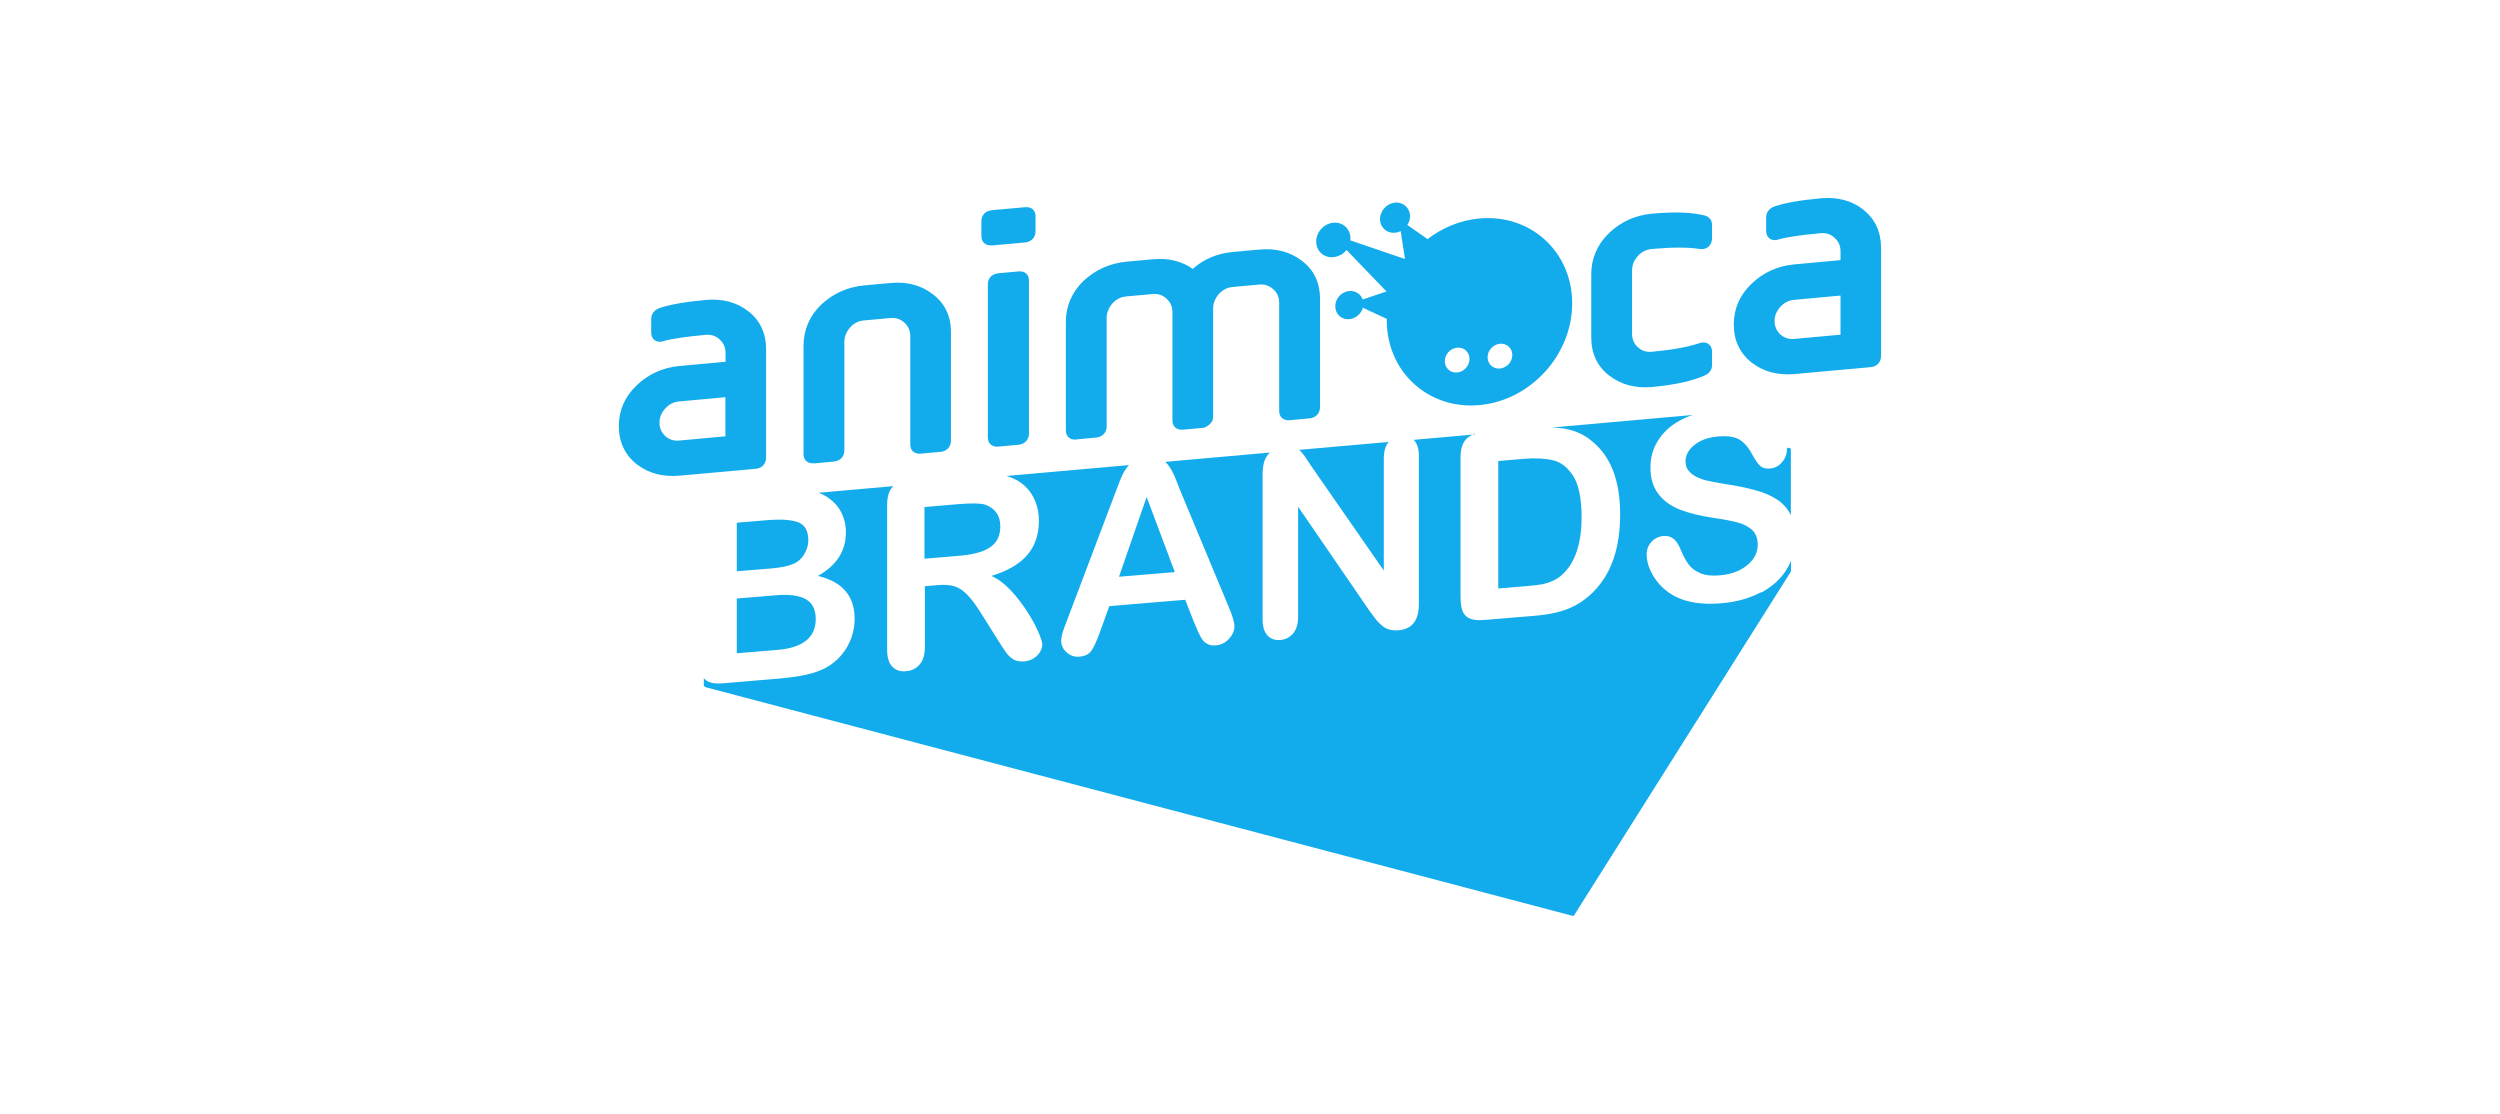 <?xml version="1.0" encoding="UTF-8"?>
<svg xmlns="http://www.w3.org/2000/svg" width="101" height="45" viewBox="0 0 101 45" fill="none">
  <g clip-path="url(#clip0_339_19967)">
    <path fill-rule="evenodd" clip-rule="evenodd" d="M40.073 9.916L41.411 9.796C41.666 9.774 41.836 9.591 41.836 9.346V8.73C41.836 8.53 41.705 8.342 41.411 8.371L40.073 8.491C39.779 8.519 39.648 8.73 39.648 8.924V9.54C39.648 9.785 39.818 9.933 40.073 9.911V9.916ZM65.024 15.18C65.494 15.54 66.066 15.693 66.735 15.636C67.659 15.551 68.361 15.397 68.883 15.163C69.064 15.083 69.166 14.929 69.166 14.747V14.216C69.166 13.868 68.877 13.789 68.679 13.857C68.186 14.023 67.551 14.136 66.735 14.211C66.514 14.233 66.321 14.171 66.168 14.028C66.015 13.886 65.936 13.703 65.936 13.486V10.926C65.936 10.709 66.015 10.515 66.168 10.344C66.321 10.173 66.514 10.076 66.735 10.059C67.551 9.985 68.203 9.985 68.673 10.059C68.905 10.099 69.166 9.956 69.166 9.614V9.084C69.166 8.907 69.075 8.776 68.894 8.713C68.378 8.576 67.67 8.548 66.735 8.633C66.066 8.696 65.483 8.958 65.007 9.414C64.536 9.865 64.287 10.435 64.287 11.074V13.635C64.287 14.285 64.531 14.804 65.018 15.18H65.024ZM43.485 17.752L44.284 17.678C44.539 17.655 44.709 17.473 44.709 17.228V12.842C44.709 12.637 44.788 12.437 44.941 12.26C45.094 12.089 45.287 11.992 45.508 11.975L46.579 11.878C46.794 11.861 46.981 11.924 47.134 12.072C47.287 12.215 47.366 12.391 47.366 12.602V16.988C47.366 17.233 47.536 17.381 47.791 17.359L48.602 17.285C48.641 17.285 48.681 17.267 48.715 17.25C48.959 17.119 49.01 16.954 49.01 16.84V12.46C49.01 12.255 49.089 12.055 49.242 11.878C49.395 11.707 49.588 11.61 49.809 11.593L50.88 11.496C51.095 11.479 51.282 11.542 51.446 11.69C51.599 11.832 51.679 12.009 51.679 12.22V16.606C51.679 16.851 51.849 16.999 52.104 16.977L52.903 16.902C53.158 16.88 53.328 16.697 53.328 16.452V12.066C53.328 11.416 53.078 10.897 52.597 10.538C52.126 10.173 51.548 10.019 50.885 10.082L49.814 10.179C49.18 10.236 48.636 10.464 48.188 10.863C47.746 10.549 47.202 10.418 46.579 10.475L45.508 10.572C44.845 10.635 44.267 10.892 43.779 11.342C43.309 11.793 43.06 12.363 43.06 13.002V17.387C43.06 17.633 43.23 17.781 43.485 17.758V17.752ZM52.506 18.191C52.58 18.26 52.653 18.351 52.733 18.465C52.812 18.579 52.891 18.699 52.971 18.824L55.906 23.05V18.539C55.906 18.248 55.968 18.02 56.093 17.866L56.104 17.855L52.483 18.174C52.483 18.174 52.495 18.186 52.5 18.191H52.506ZM41.144 10.966L40.334 11.04C40.039 11.068 39.909 11.279 39.909 11.479V17.672C39.909 17.918 40.079 18.066 40.334 18.043L41.144 17.969C41.399 17.946 41.569 17.764 41.569 17.518V11.325C41.569 11.125 41.439 10.937 41.144 10.966ZM54.161 10.304C54.257 10.253 54.336 10.179 54.399 10.099L56.014 11.775L55.05 12.101C55.022 12.009 54.965 11.924 54.88 11.861C54.642 11.678 54.285 11.736 54.081 11.992C53.877 12.249 53.906 12.608 54.144 12.791C54.382 12.973 54.739 12.916 54.943 12.659C54.999 12.591 55.039 12.511 55.056 12.431L56.025 12.882C56.025 12.882 56.025 12.922 56.025 12.939C56.025 15.021 57.702 16.555 59.771 16.366C61.839 16.178 63.516 14.336 63.516 12.255C63.516 10.173 61.839 8.639 59.771 8.827C58.994 8.895 58.275 9.198 57.674 9.66L56.858 9.089C56.92 8.992 56.96 8.884 56.966 8.77C56.983 8.433 56.722 8.171 56.388 8.183C56.053 8.2 55.77 8.485 55.753 8.821C55.736 9.158 55.997 9.42 56.331 9.403C56.422 9.403 56.507 9.374 56.586 9.335L56.762 10.464L54.552 9.711C54.569 9.585 54.552 9.46 54.495 9.346C54.336 9.009 53.928 8.895 53.577 9.089C53.231 9.283 53.078 9.705 53.237 10.042C53.396 10.378 53.809 10.492 54.155 10.298L54.161 10.304ZM60.598 13.886C60.87 13.863 61.097 14.062 61.097 14.342C61.097 14.621 60.876 14.861 60.598 14.889C60.326 14.912 60.099 14.713 60.099 14.433C60.099 14.159 60.32 13.914 60.598 13.886ZM58.87 14.045C59.147 14.023 59.368 14.222 59.368 14.502C59.368 14.781 59.147 15.021 58.87 15.049C58.598 15.072 58.371 14.872 58.371 14.593C58.371 14.313 58.592 14.074 58.87 14.045ZM61.539 18.539L60.53 18.625V23.775L61.686 23.678C61.941 23.655 62.139 23.632 62.281 23.609C62.423 23.581 62.576 23.535 62.729 23.467C62.882 23.398 63.018 23.313 63.131 23.199C63.641 22.72 63.896 21.95 63.896 20.889C63.896 20.142 63.783 19.589 63.562 19.235C63.335 18.881 63.057 18.665 62.729 18.591C62.4 18.517 62.003 18.499 61.533 18.539H61.539ZM45.207 23.301L47.463 23.113L46.324 20.079L45.207 23.301ZM72.266 18.089C72.192 18.089 72.192 18.14 72.192 18.14V18.157C72.192 18.34 72.13 18.511 71.999 18.665C71.869 18.824 71.71 18.91 71.518 18.927C71.342 18.944 71.212 18.91 71.121 18.83C71.03 18.75 70.934 18.613 70.826 18.425C70.69 18.151 70.526 17.94 70.333 17.798C70.141 17.655 69.835 17.598 69.41 17.633C69.013 17.667 68.696 17.781 68.458 17.975C68.214 18.169 68.095 18.391 68.095 18.636C68.095 18.79 68.135 18.916 68.22 19.018C68.305 19.121 68.412 19.206 68.56 19.275C68.701 19.343 68.849 19.395 68.996 19.423C69.143 19.457 69.387 19.503 69.727 19.56C70.152 19.623 70.537 19.703 70.883 19.794C71.229 19.885 71.523 20.011 71.761 20.159C72.005 20.313 72.192 20.512 72.328 20.769C72.334 20.781 72.345 20.798 72.351 20.815V18.146C72.351 18.146 72.339 18.094 72.277 18.094L72.266 18.089ZM59.589 17.518C59.561 17.53 59.527 17.535 59.499 17.547H59.589V17.518ZM71.138 23.929C70.685 24.174 70.146 24.322 69.529 24.373C68.786 24.436 68.169 24.345 67.687 24.1C67.341 23.923 67.064 23.678 66.848 23.353C66.633 23.028 66.525 22.708 66.525 22.389C66.525 22.201 66.588 22.035 66.718 21.893C66.848 21.75 67.013 21.67 67.211 21.653C67.37 21.642 67.511 21.682 67.619 21.773C67.732 21.87 67.823 22.012 67.902 22.212C67.999 22.446 68.101 22.64 68.214 22.794C68.327 22.948 68.48 23.067 68.684 23.153C68.888 23.244 69.155 23.273 69.483 23.244C69.937 23.204 70.305 23.067 70.588 22.834C70.872 22.6 71.013 22.32 71.013 22.007C71.013 21.756 70.94 21.556 70.787 21.414C70.634 21.271 70.435 21.168 70.197 21.106C69.954 21.043 69.631 20.98 69.228 20.923C68.684 20.843 68.231 20.729 67.868 20.587C67.506 20.444 67.211 20.239 67.001 19.959C66.786 19.68 66.678 19.326 66.678 18.887C66.678 18.448 66.792 18.089 67.018 17.747C67.245 17.404 67.574 17.125 67.999 16.92C68.118 16.863 68.248 16.811 68.378 16.766L62.689 17.273C62.899 17.279 63.091 17.296 63.267 17.33C63.635 17.399 63.975 17.547 64.276 17.792C65.063 18.402 65.454 19.4 65.454 20.781C65.454 21.237 65.415 21.653 65.335 22.035C65.256 22.417 65.137 22.765 64.973 23.085C64.808 23.398 64.599 23.689 64.338 23.946C64.134 24.145 63.913 24.311 63.675 24.442C63.437 24.573 63.176 24.67 62.899 24.738C62.621 24.807 62.309 24.852 61.964 24.881L59.975 25.046C59.697 25.069 59.487 25.046 59.346 24.972C59.204 24.898 59.113 24.79 59.068 24.636C59.023 24.488 59.006 24.288 59.006 24.043V18.482C59.006 18.151 59.079 17.906 59.227 17.747C59.3 17.667 59.391 17.61 59.504 17.558L57.113 17.769C57.113 17.769 57.124 17.781 57.13 17.787C57.255 17.923 57.323 18.134 57.323 18.431V24.396C57.323 25.064 57.051 25.417 56.501 25.463C56.365 25.474 56.24 25.463 56.133 25.434C56.025 25.406 55.917 25.349 55.827 25.269C55.73 25.189 55.64 25.098 55.56 24.989C55.475 24.881 55.396 24.767 55.311 24.653L52.444 20.473V24.915C52.444 25.206 52.376 25.428 52.245 25.588C52.109 25.748 51.939 25.834 51.73 25.856C51.514 25.873 51.339 25.816 51.208 25.674C51.078 25.537 51.01 25.32 51.01 25.035V19.184C51.01 18.933 51.038 18.739 51.095 18.591C51.14 18.477 51.208 18.374 51.305 18.283L47.072 18.659C47.128 18.705 47.179 18.762 47.219 18.819C47.304 18.939 47.378 19.07 47.44 19.212C47.502 19.355 47.576 19.543 47.667 19.782L49.639 24.516C49.792 24.875 49.871 25.138 49.871 25.309C49.871 25.48 49.797 25.651 49.65 25.811C49.503 25.97 49.327 26.056 49.123 26.073C49.004 26.084 48.902 26.073 48.817 26.033C48.732 25.999 48.658 25.942 48.602 25.873C48.545 25.805 48.483 25.697 48.415 25.548C48.347 25.4 48.29 25.269 48.245 25.155L47.882 24.231L44.816 24.488L44.454 25.491C44.312 25.885 44.193 26.147 44.091 26.29C43.989 26.432 43.83 26.512 43.604 26.529C43.411 26.546 43.241 26.489 43.094 26.358C42.946 26.227 42.873 26.073 42.873 25.896C42.873 25.794 42.89 25.685 42.924 25.571C42.958 25.457 43.014 25.297 43.094 25.098L45.02 20.011C45.077 19.862 45.139 19.691 45.219 19.486C45.298 19.281 45.377 19.11 45.468 18.973C45.508 18.91 45.559 18.847 45.61 18.79L40.663 19.229C40.702 19.241 40.748 19.258 40.787 19.269C41.025 19.349 41.235 19.475 41.416 19.646C41.598 19.817 41.734 20.022 41.83 20.262C41.926 20.501 41.972 20.758 41.972 21.032C41.972 21.596 41.813 22.064 41.496 22.429C41.178 22.794 40.697 23.073 40.051 23.267C40.323 23.387 40.583 23.581 40.827 23.843C41.076 24.105 41.292 24.391 41.49 24.693C41.683 24.995 41.836 25.269 41.943 25.52C42.051 25.765 42.108 25.942 42.108 26.039C42.108 26.136 42.074 26.238 42.011 26.347C41.949 26.449 41.864 26.535 41.751 26.603C41.643 26.672 41.513 26.706 41.371 26.723C41.201 26.735 41.054 26.706 40.94 26.638C40.821 26.564 40.725 26.472 40.64 26.352C40.555 26.233 40.442 26.062 40.3 25.834L39.688 24.858C39.467 24.499 39.274 24.231 39.099 24.048C38.923 23.866 38.747 23.746 38.572 23.689C38.396 23.632 38.169 23.615 37.897 23.638L37.365 23.683V26.119C37.365 26.438 37.297 26.683 37.155 26.843C37.013 27.008 36.832 27.099 36.605 27.117C36.362 27.14 36.175 27.071 36.039 26.923C35.903 26.774 35.84 26.546 35.84 26.238V20.404C35.84 20.073 35.914 19.828 36.061 19.669C36.067 19.657 36.078 19.651 36.09 19.64L33.069 19.908C33.143 19.936 33.211 19.965 33.279 19.999C33.455 20.09 33.613 20.216 33.755 20.364C33.891 20.518 33.999 20.689 34.067 20.883C34.14 21.077 34.174 21.282 34.174 21.505C34.174 22.263 33.795 22.851 33.041 23.267C34.033 23.501 34.526 24.077 34.526 24.995C34.526 25.417 34.418 25.811 34.203 26.17C33.987 26.529 33.693 26.803 33.33 26.997C33.098 27.111 32.837 27.202 32.537 27.265C32.236 27.328 31.891 27.379 31.494 27.413L29.188 27.607C28.853 27.636 28.615 27.579 28.474 27.442C28.462 27.43 28.445 27.413 28.434 27.396V27.698C28.434 27.698 28.462 27.755 28.519 27.767C30.412 28.263 63.573 37.011 63.573 37.011L72.356 23.085V22.657C72.311 22.771 72.254 22.885 72.186 22.993C71.954 23.381 71.608 23.695 71.155 23.94L71.138 23.929ZM75.28 8.468C74.81 8.103 74.232 7.949 73.563 8.011C72.725 8.086 72.096 8.2 71.682 8.342C71.387 8.456 71.353 8.679 71.353 8.77V9.323C71.353 9.431 71.382 9.517 71.438 9.585C71.506 9.671 71.614 9.711 71.733 9.7C71.756 9.7 71.801 9.688 71.824 9.682C72.147 9.585 72.73 9.494 73.569 9.42C73.784 9.403 73.971 9.466 74.124 9.614C74.277 9.757 74.357 9.933 74.357 10.144V10.509L72.492 10.681C71.824 10.743 71.24 11.005 70.764 11.462C70.288 11.918 70.044 12.471 70.044 13.11C70.044 13.749 70.288 14.273 70.775 14.655C71.246 15.015 71.818 15.169 72.487 15.112L75.586 14.832C75.83 14.809 75.994 14.627 75.994 14.382V10.002C75.994 9.363 75.745 8.833 75.275 8.473L75.28 8.468ZM74.357 13.521L72.492 13.692C72.271 13.714 72.079 13.652 71.926 13.509C71.773 13.367 71.693 13.184 71.693 12.967C71.693 12.751 71.773 12.568 71.926 12.397C72.079 12.226 72.271 12.129 72.492 12.112L74.357 11.941V13.521ZM37.348 22.571L38.719 22.457C39.087 22.429 39.393 22.372 39.643 22.286C39.892 22.201 40.085 22.075 40.215 21.91C40.345 21.744 40.413 21.528 40.413 21.26C40.413 21.049 40.362 20.866 40.255 20.718C40.147 20.564 40 20.461 39.813 20.393C39.637 20.33 39.28 20.324 38.759 20.364L37.348 20.484V22.571ZM32.559 24.208C32.293 24.06 31.891 24.003 31.358 24.048L29.766 24.18V26.392L31.409 26.256C32.44 26.17 32.956 25.754 32.956 25.006C32.956 24.624 32.82 24.356 32.554 24.208H32.559ZM32.888 18.722L33.687 18.648C33.942 18.625 34.112 18.442 34.112 18.197V13.811C34.112 13.606 34.191 13.406 34.344 13.23C34.497 13.059 34.69 12.962 34.911 12.945L35.988 12.848C36.203 12.831 36.384 12.893 36.543 13.041C36.696 13.184 36.775 13.361 36.775 13.572V17.958C36.775 18.203 36.945 18.351 37.2 18.328L38.011 18.254C38.249 18.231 38.419 18.049 38.419 17.804V13.418C38.419 12.768 38.169 12.249 37.688 11.889C37.217 11.524 36.645 11.37 35.988 11.433L34.911 11.53C34.248 11.593 33.67 11.85 33.183 12.3C32.712 12.751 32.463 13.321 32.463 13.96V18.345C32.463 18.591 32.633 18.739 32.888 18.716V18.722ZM29.766 23.079L31.165 22.965C31.545 22.931 31.84 22.874 32.049 22.782C32.259 22.691 32.418 22.543 32.525 22.326C32.61 22.172 32.656 22.007 32.656 21.83C32.656 21.448 32.52 21.203 32.248 21.1C31.976 20.997 31.562 20.969 31.007 21.014L29.766 21.117V23.079ZM30.95 18.488V14.102C30.95 13.464 30.701 12.933 30.23 12.574C29.76 12.209 29.182 12.055 28.519 12.118C27.68 12.192 27.051 12.306 26.638 12.448C26.343 12.562 26.309 12.785 26.309 12.876V13.429C26.309 13.538 26.337 13.623 26.394 13.692C26.462 13.777 26.57 13.817 26.689 13.806C26.711 13.806 26.757 13.794 26.779 13.789C27.102 13.692 27.692 13.6 28.525 13.526C28.74 13.509 28.927 13.572 29.08 13.72C29.233 13.863 29.312 14.04 29.312 14.251V14.616L27.448 14.787C26.779 14.849 26.196 15.112 25.72 15.568C25.244 16.024 25 16.577 25 17.216C25 17.855 25.249 18.385 25.731 18.762C26.201 19.121 26.774 19.275 27.442 19.218L30.542 18.939C30.786 18.916 30.95 18.733 30.95 18.488ZM29.307 17.627L27.442 17.798C27.221 17.821 27.029 17.758 26.876 17.615C26.723 17.473 26.643 17.29 26.643 17.074C26.643 16.857 26.723 16.674 26.876 16.503C27.029 16.332 27.221 16.235 27.442 16.218L29.307 16.047V17.627Z" fill="#12ACEC"></path>
  </g>
  <defs>
    <clipPath id="clip0_339_19967">
      <rect width="51" height="29" fill="white" transform="translate(25 8)"></rect>
    </clipPath>
  </defs>
</svg>
